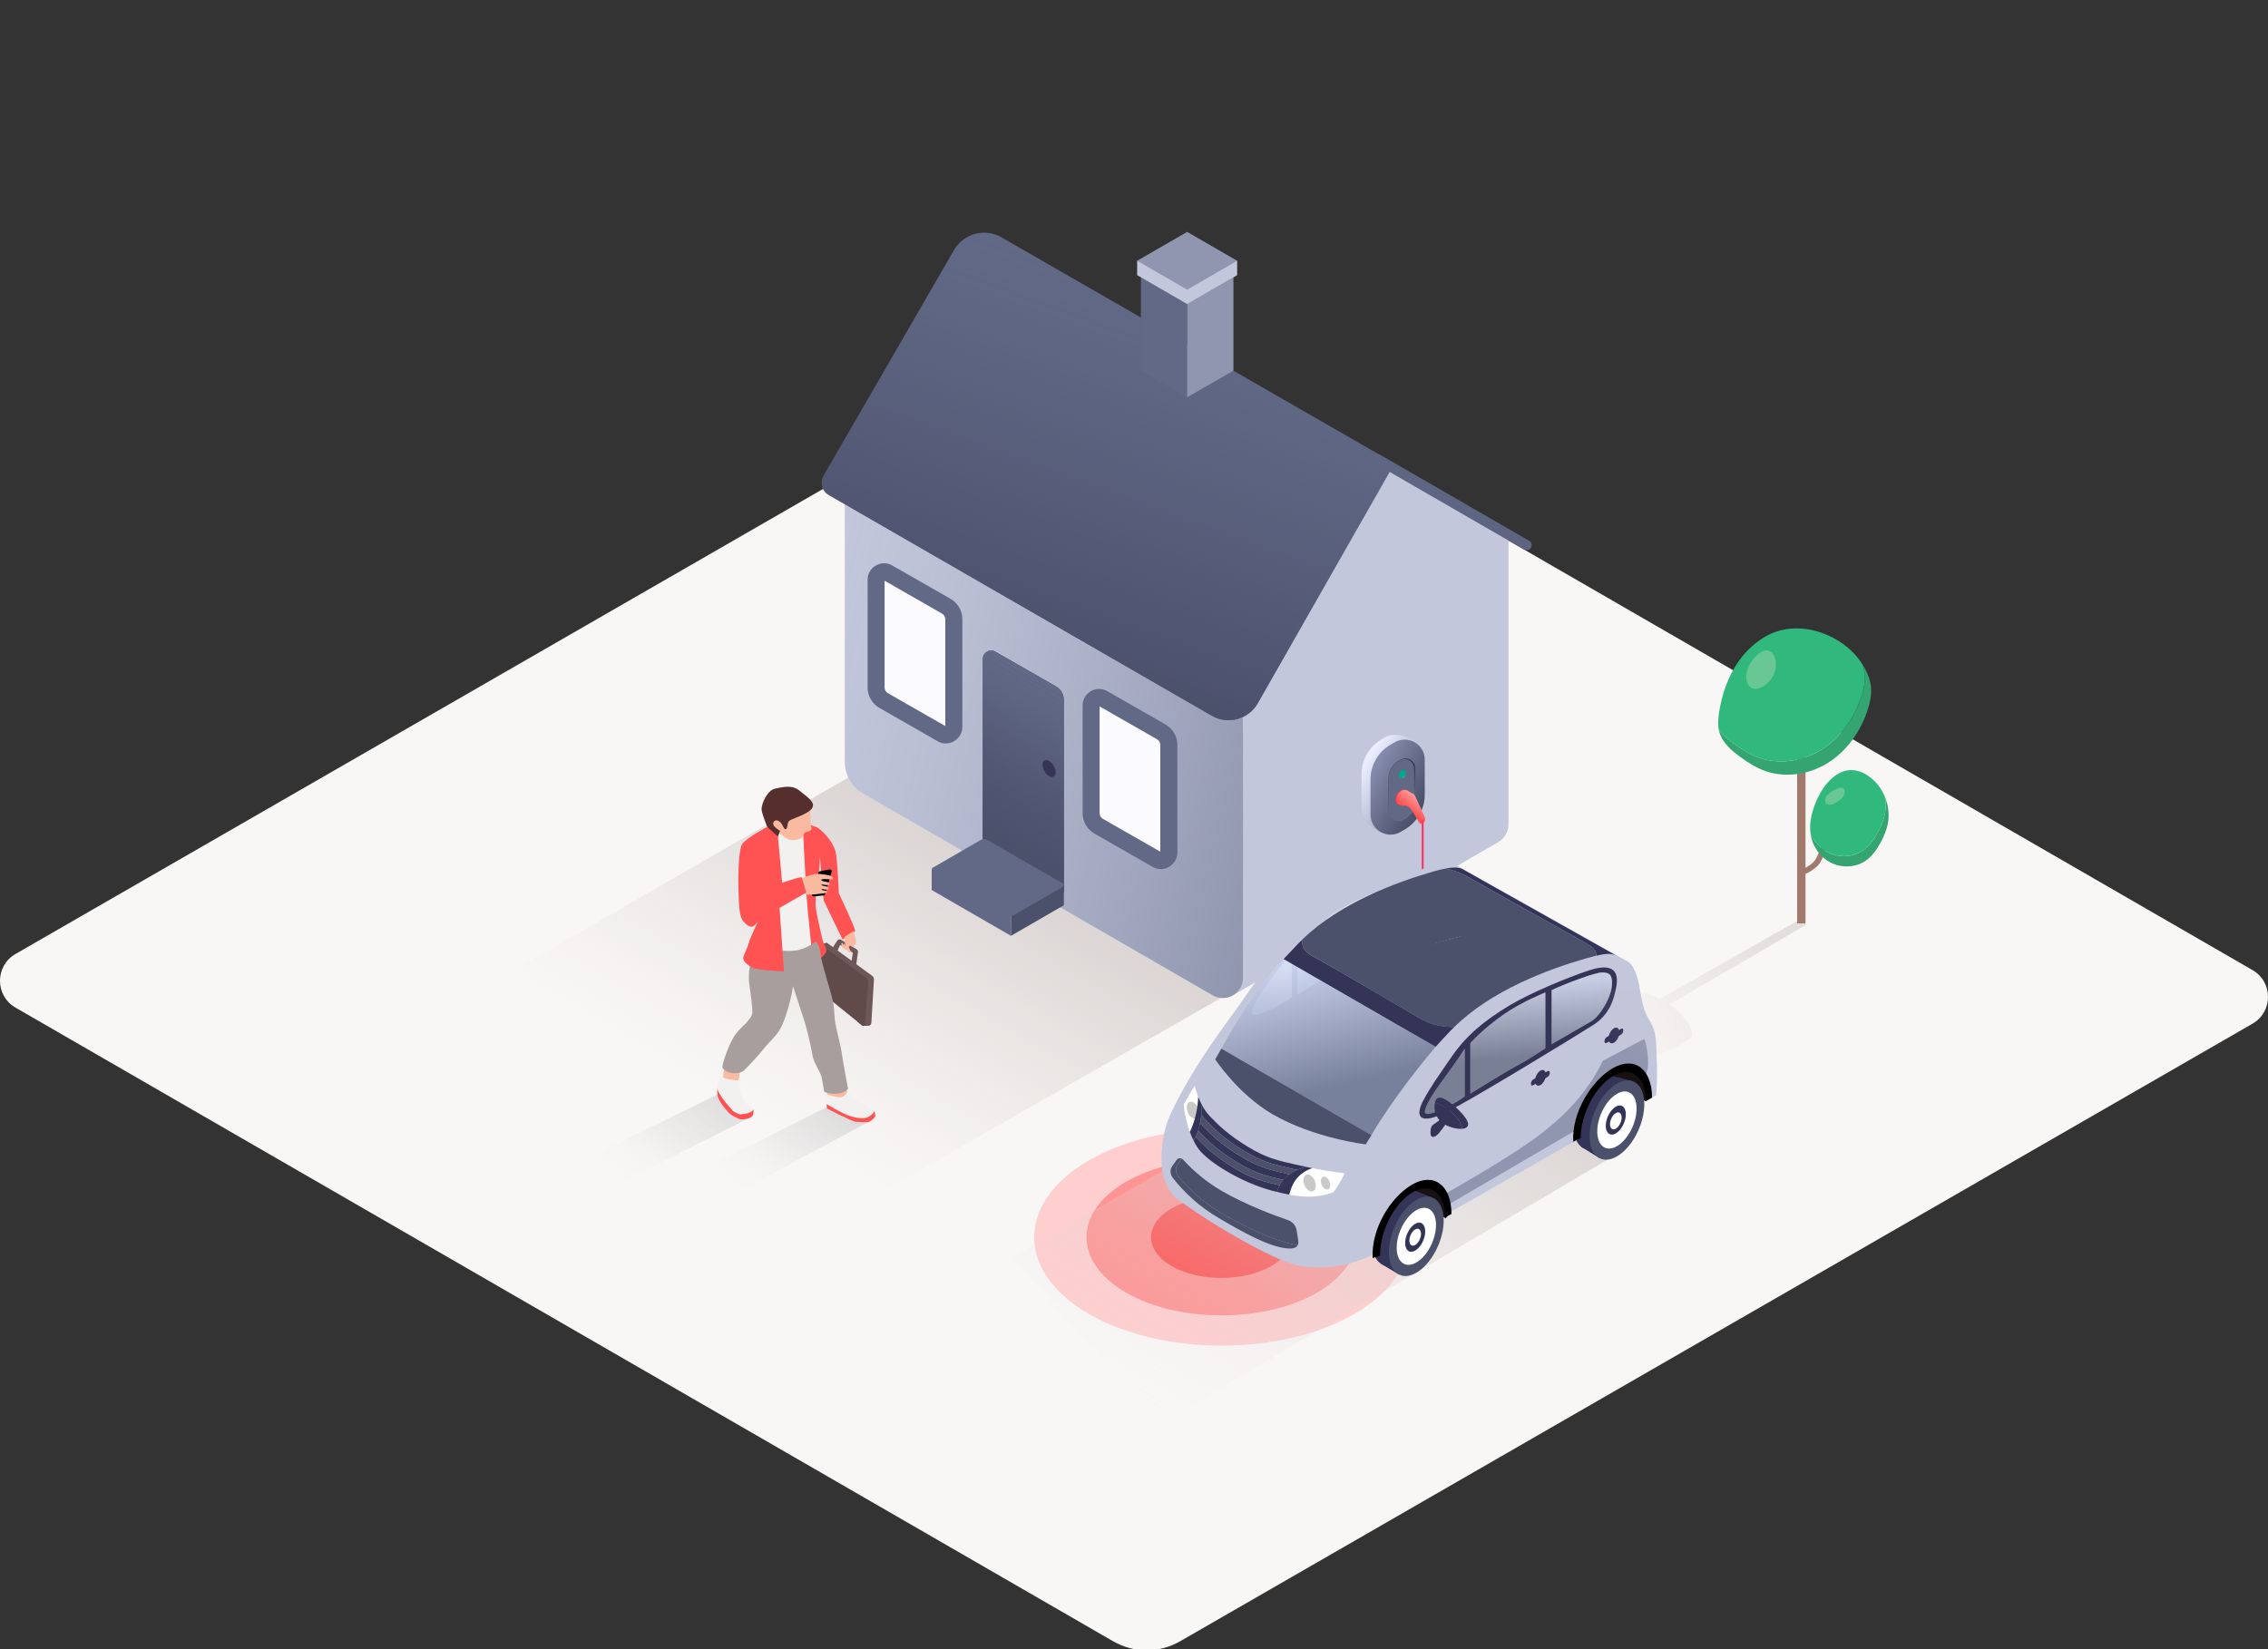 <svg xmlns="http://www.w3.org/2000/svg" width="440" height="320" viewBox="0 0 440 320" fill="none"><rect x="0" y="0" width="440" height="320" fill="#333333" stroke="none"/><g clip-path="url(#clip0_1727_43955)"><path d="M3.002 195.509L215.94 318.461C219.968 320.787 224.931 320.787 228.958 318.461L436.998 198.632C441.001 196.321 441.001 190.544 436.998 188.233L224.06 65.288C220.033 62.963 215.069 62.963 211.042 65.288L3.002 185.111C-1.001 187.422 -1.001 193.198 3.002 195.509Z" fill="#F9F7F6"></path><path d="M211.278 254.975C197.134 246.809 197.076 233.417 211.154 225.21C225.232 217.003 248.375 217.003 262.593 225.21C276.811 233.417 276.869 246.818 262.717 254.975C248.573 263.141 225.421 263.141 211.278 254.975Z" fill="#FFCFCF"></path><path d="M218.45 250.814C208.261 244.927 208.22 235.275 218.359 229.363C228.498 223.451 245.176 223.451 255.423 229.363C265.67 235.275 265.711 244.927 255.514 250.814C245.325 256.701 228.647 256.701 218.45 250.814Z" fill="#FF9494"></path><path d="M227.31 245.67C222.001 242.606 221.976 237.578 227.26 234.49C232.545 231.41 241.239 231.41 246.572 234.49C251.906 237.57 251.931 242.598 246.622 245.67C241.313 248.733 232.619 248.733 227.31 245.67Z" fill="#FF5252"></path><path d="M271.91 90.808C269.144 89.206 265.602 90.156 264 92.93L241.146 132.512V141.727L238.727 193.389L290.628 163.434C291.883 162.707 292.651 161.378 292.651 159.924V102.78L271.918 90.808H271.91Z" fill="#C2C7DB"></path><path style="mix-blend-mode:multiply" d="M168.573 232.757L95.609 190.631L164.957 150.652L238.722 192.58L168.573 232.757Z" fill="url(#paint0_linear_1727_43955)"></path><path d="M240.793 137.83C235.534 134.717 174.054 99.304 165.005 94.086C164.51 93.797 163.891 94.16 163.891 94.73V147.828C163.891 150.355 165.245 152.692 167.433 153.955L235.278 193.125C237.887 194.627 241.14 192.745 241.14 189.739V138.465C241.14 138.201 241.016 137.962 240.785 137.83H240.793Z" fill="#C2C7DB"></path><path d="M240.793 137.83C235.534 134.717 174.054 99.304 165.005 94.086C164.51 93.797 163.891 94.16 163.891 94.73V147.828C163.891 150.355 165.245 152.692 167.433 153.955L235.278 193.125C237.887 194.627 241.14 192.745 241.14 189.739V138.465C241.14 138.201 241.016 137.962 240.785 137.83H240.793Z" fill="url(#paint1_linear_1727_43955)"></path><path d="M296.641 104.927L267.66 88.191C267.57 88.141 267.479 88.116 267.38 88.091L194.3 46.057C191.072 44.191 186.943 45.297 185.077 48.526L159.779 92.327C159.028 93.623 159.473 95.291 160.778 96.043L235.096 138.878C238.217 140.678 242.213 139.596 244.005 136.467L269.601 91.567L295.667 106.619C295.824 106.71 295.989 106.751 296.162 106.751C296.501 106.751 296.831 106.578 297.013 106.256C297.285 105.785 297.12 105.183 296.658 104.91L296.641 104.927Z" fill="#616986"></path><path d="M296.641 104.927L267.66 88.191C267.57 88.141 267.479 88.116 267.38 88.091L194.3 46.057C191.072 44.191 186.943 45.297 185.077 48.526L159.779 92.327C159.028 93.623 159.473 95.291 160.778 96.043L235.096 138.878C238.217 140.678 242.213 139.596 244.005 136.467L269.601 91.567L295.667 106.619C295.824 106.71 295.989 106.751 296.162 106.751C296.501 106.751 296.831 106.578 297.013 106.256C297.285 105.785 297.12 105.183 296.658 104.91L296.641 104.927Z" fill="url(#paint2_linear_1727_43955)"></path><path d="M182.726 142.395L171.422 135.922C170.522 135.41 169.961 134.444 169.961 133.412V112.498C169.961 111.309 171.241 110.566 172.273 111.16L183.584 117.634C184.484 118.154 185.046 119.112 185.046 120.152V141.058C185.038 142.247 183.758 142.99 182.726 142.395Z" fill="#FBFBFF"></path><path d="M183.496 144.261C182.951 144.261 182.406 144.121 181.911 143.832L170.607 137.359C169.196 136.55 168.32 135.039 168.32 133.412V112.498C168.32 111.342 168.915 110.31 169.914 109.732C170.913 109.154 172.102 109.146 173.101 109.724L184.413 116.197C185.824 117.006 186.7 118.517 186.7 120.144V141.05C186.691 142.206 186.097 143.238 185.098 143.816C184.594 144.105 184.049 144.253 183.496 144.253V144.261ZM171.615 112.688V133.412C171.615 133.858 171.854 134.271 172.242 134.494L183.389 140.876V120.152C183.397 119.706 183.158 119.293 182.769 119.07L171.615 112.688Z" fill="#616986"></path><path d="M224.437 166.786L213.133 160.313C212.233 159.801 211.672 158.835 211.672 157.803V136.888C211.672 135.699 212.952 134.956 213.984 135.551L225.295 142.024C226.195 142.544 226.757 143.502 226.757 144.542V165.448C226.749 166.637 225.469 167.38 224.437 166.786Z" fill="#FBFBFF"></path><path d="M225.207 168.644C224.662 168.644 224.117 168.503 223.622 168.214L212.318 161.741C210.906 160.932 210.031 159.421 210.031 157.794V136.88C210.031 135.724 210.626 134.692 211.625 134.114C212.624 133.536 213.813 133.528 214.812 134.106L226.123 140.579C227.535 141.388 228.411 142.899 228.411 144.526V165.432C228.402 166.588 227.808 167.62 226.809 168.198C226.305 168.487 225.76 168.635 225.207 168.635V168.644ZM213.326 137.07V157.794C213.326 158.24 213.565 158.653 213.953 158.876L225.1 165.258V144.534C225.108 144.088 224.868 143.675 224.48 143.452L213.326 137.07Z" fill="#616986"></path><path d="M203.965 174.176L192.199 167.438C191.258 166.901 190.68 165.902 190.68 164.821V127.847C190.68 126.609 192.017 125.841 193.082 126.452L204.856 133.189C205.798 133.726 206.376 134.725 206.376 135.807V172.772C206.367 174.01 205.03 174.778 203.956 174.167L203.965 174.176Z" fill="#4B506B"></path><path d="M203.965 174.176L192.199 167.438C191.258 166.901 190.68 165.902 190.68 164.821V127.847C190.68 126.609 192.017 125.841 193.082 126.452L204.856 133.189C205.798 133.726 206.376 134.725 206.376 135.807V172.772C206.367 174.01 205.03 174.778 203.956 174.167L203.965 174.176Z" fill="#616986"></path><path d="M203.965 174.176L192.199 167.438C191.258 166.901 190.68 165.902 190.68 164.821V127.847C190.68 126.609 192.017 125.841 193.082 126.452L204.856 133.189C205.798 133.726 206.376 134.725 206.376 135.807V172.772C206.367 174.01 205.03 174.778 203.956 174.167L203.965 174.176Z" fill="#616986"></path><path d="M203.965 174.176L192.199 167.438C191.258 166.901 190.68 165.902 190.68 164.821V127.847C190.68 126.609 192.017 125.841 193.082 126.452L204.856 133.189C205.798 133.726 206.376 134.725 206.376 135.807V172.772C206.367 174.01 205.03 174.778 203.956 174.167L203.965 174.176Z" fill="url(#paint3_linear_1727_43955)"></path><path d="M203.965 174.176L192.199 167.438C191.258 166.901 190.68 165.902 190.68 164.821V127.847C190.68 126.609 192.017 125.841 193.082 126.452L204.856 133.189C205.798 133.726 206.376 134.725 206.376 135.807V172.772C206.367 174.01 205.03 174.778 203.956 174.167L203.965 174.176Z" fill="url(#paint4_linear_1727_43955)"></path><path d="M203.529 147.655C202.828 147.25 202.258 147.581 202.258 148.39C202.258 149.199 202.828 150.19 203.529 150.594C204.231 150.999 204.801 150.669 204.801 149.86C204.801 149.05 204.231 148.06 203.529 147.655Z" fill="#343457"></path><path d="M196.133 177.635L206.388 171.715V175.654L196.133 181.582" fill="#4B506B"></path><path d="M180.75 168.751L196.132 177.627V181.582L180.75 172.698V168.751Z" fill="#616986"></path><path d="M180.95 168.379L190.205 163.021C190.643 162.765 191.188 162.765 191.626 163.021L206.19 171.426C206.446 171.575 206.446 171.938 206.19 172.078L196.918 177.429C196.481 177.685 195.936 177.685 195.498 177.429L180.95 169.023C180.694 168.875 180.694 168.511 180.95 168.371V168.379Z" fill="#616986"></path><path d="M221.336 53.777V71.908L230.311 77.094V58.962L221.336 53.777Z" fill="#616986"></path><path d="M230.312 58.962V77.094L239.288 71.917V53.777L230.312 58.962Z" fill="#9096AF"></path><path d="M220.609 53.397V50.598L230.311 47.799L240.013 50.598V53.397L230.311 59.003L220.609 53.397Z" fill="#C2C7DB"></path><path d="M220.609 50.598L230.311 45L240.013 50.598L230.311 56.204L220.609 50.598Z" fill="#9096AF"></path><path d="M225.332 276.112L196.211 244.126L279.545 196.014L311.87 225.004L225.332 276.112Z" fill="url(#paint5_linear_1727_43955)"></path><path opacity="0.6" d="M294.332 201.654L268.562 186.684L268.711 186.156L270.305 185.974L296.123 200.638C298.575 199.193 301.143 199.276 303.612 200.679L305.717 201.877C308.137 203.247 308.244 206.69 305.924 208.218C303.29 209.943 299.896 210.026 297.18 208.416L294.439 206.789C292.399 205.576 292.259 202.834 294.323 201.654H294.332Z" fill="url(#paint6_linear_1727_43955)"></path><path d="M268.483 185.578C268.079 185.817 268.079 186.387 268.483 186.626C269.036 186.948 269.722 186.948 270.266 186.626C270.671 186.387 270.671 185.817 270.266 185.578C269.713 185.264 269.045 185.264 268.5 185.578H268.483Z" fill="url(#paint7_linear_1727_43955)"></path><path d="M268.483 147.441C268.079 147.672 268.079 148.25 268.483 148.489C269.036 148.811 269.713 148.811 270.266 148.489C270.671 148.258 270.671 147.68 270.266 147.449C269.713 147.127 269.045 147.127 268.5 147.449L268.483 147.441Z" fill="#8F95AE"></path><path d="M271.423 161.543L270.779 159.916C273.181 158.529 274.667 155.961 274.667 153.179L276.368 147.102C276.368 144.105 271.431 141.504 268.83 142.998L268.037 143.461C265.635 144.848 264.148 147.416 264.148 150.198V157.01C264.148 160.007 268.83 163.037 271.423 161.543Z" fill="url(#paint8_linear_1727_43955)"></path><path d="M272.257 159.099L272.653 158.868C273.842 158.182 274.577 156.911 274.577 155.532V149.034C274.577 147.548 272.967 146.623 271.687 147.366L271.291 147.589C270.102 148.274 269.367 149.546 269.367 150.925V157.423C269.367 158.909 270.977 159.834 272.257 159.091V159.099Z" fill="#4B4D51"></path><path d="M271.72 161.419L272.513 160.957C274.916 159.569 276.402 157.002 276.402 154.219V147.407C276.402 144.41 273.157 142.536 270.564 144.039L269.772 144.501C267.369 145.888 265.883 148.456 265.883 151.238V158.05C265.883 161.039 269.128 162.913 271.72 161.419Z" fill="url(#paint9_linear_1727_43955)"></path><path d="M272.264 159.049L272.661 158.826C273.85 158.141 274.585 156.886 274.585 155.524V149.092C274.585 147.622 272.983 146.705 271.695 147.44L271.306 147.663C270.118 148.349 269.383 149.604 269.383 150.966V157.406C269.383 158.876 270.985 159.792 272.273 159.057L272.264 159.049Z" fill="url(#paint10_linear_1727_43955)"></path><path d="M272.132 159.033L272.504 158.81C273.635 158.133 274.337 156.894 274.337 155.548V149.183C274.337 147.729 272.809 146.821 271.587 147.548L271.216 147.771C270.085 148.448 269.383 149.686 269.383 151.032V157.398C269.383 158.851 270.91 159.759 272.124 159.033H272.132Z" fill="#616985"></path><path d="M271.328 150.479C271.328 150.058 271.551 149.678 271.914 149.463H271.939C272.311 149.232 272.773 149.505 272.773 149.934C272.773 150.355 272.55 150.743 272.187 150.95H272.17C271.799 151.172 271.336 150.908 271.336 150.479H271.328Z" fill="url(#paint11_radial_1727_43955)"></path><path d="M270.422 155.202C270.422 154.203 270.95 153.278 271.817 152.774L271.867 152.741C272.759 152.221 273.873 152.865 273.873 153.897C273.873 154.929 273.336 155.829 272.47 156.333L272.428 156.358C271.536 156.87 270.43 156.234 270.43 155.202H270.422Z" fill="#616985"></path><path d="M270.719 155.202C270.719 154.45 271.116 153.757 271.768 153.377L271.801 153.352C272.47 152.964 273.304 153.443 273.304 154.219C273.304 154.97 272.899 155.672 272.247 156.044L272.214 156.06C271.545 156.44 270.711 155.961 270.711 155.193L270.719 155.202Z" fill="url(#paint12_linear_1727_43955)"></path><path d="M271.995 153.418L272.028 153.393C272.334 153.212 272.681 153.22 272.961 153.352C273.011 153.377 273.06 153.41 273.102 153.435L274.043 153.988L274.076 154.013C274.126 154.046 274.167 154.079 274.216 154.112L274.282 154.153L274.332 154.227C274.332 154.227 274.39 154.302 274.414 154.343L274.472 154.426L276.388 158.562C276.454 158.628 276.495 158.719 276.512 158.818V158.851C276.512 158.851 276.512 158.876 276.512 158.884C276.512 159.256 276.314 159.594 276 159.776H275.983C275.703 159.941 275.364 159.801 275.273 159.52L274.497 158.191C274.192 157.662 273.845 157.167 273.457 156.696L272.821 156.333C272.78 156.333 272.73 156.341 272.672 156.341C272.268 156.374 271.863 156.308 271.5 156.135C271.17 155.978 270.922 155.648 270.922 155.227C270.922 154.475 271.318 153.79 271.97 153.41L271.995 153.418Z" fill="url(#paint13_linear_1727_43955)"></path><path d="M273.477 154.467L275.466 158.711C275.466 158.711 275.962 158.108 276.383 158.529L274.484 154.401L274.294 154.153L274.178 154.071L273.733 154.137L273.477 154.326V154.459V154.467Z" fill="url(#paint14_linear_1727_43955)"></path><path d="M290.096 198.252C290.162 198.252 290.229 198.219 290.262 198.153C290.311 198.062 290.278 197.946 290.187 197.889L279.156 191.647C277.323 190.614 276.192 188.658 276.192 186.552V159.313C276.192 159.206 276.11 159.124 276.002 159.124C275.895 159.124 275.812 159.206 275.812 159.313V186.552C275.812 188.798 277.026 190.87 278.975 191.977L290.006 198.219C290.006 198.219 290.072 198.244 290.096 198.244V198.252Z" fill="url(#paint15_linear_1727_43955)"></path><path d="M316.006 207.004C318.813 207.755 319.391 210.48 319.614 212.998L319.259 213.692L310.523 208.581C312.216 207.516 313.95 206.451 315.998 207.004H316.006Z" fill="#181111"></path><path d="M315.161 213.089C315.161 216.697 312.956 220.891 310.248 222.452C307.54 224.012 305.343 222.345 305.352 218.736C305.352 215.128 307.556 210.934 310.264 209.373C312.973 207.813 315.169 209.473 315.161 213.089Z" fill="#333457"></path><path d="M306.75 222.518L310.358 224.747L316.798 209.803L312.967 208.787L306.75 222.518Z" fill="#333457"></path><path d="M319.001 214.262C319.001 218.167 316.615 222.7 313.684 224.392C310.752 226.077 308.383 224.285 308.383 220.38C308.383 216.474 310.769 211.941 313.7 210.257C316.631 208.573 319.001 210.364 319.001 214.27V214.262Z" fill="#4B506B"></path><path d="M317.504 215.128C317.504 217.936 315.795 221.189 313.681 222.411C311.576 223.625 309.867 222.337 309.875 219.521C309.875 216.714 311.584 213.452 313.698 212.239C315.803 211.025 317.512 212.313 317.504 215.128Z" fill="white"></path><path d="M315.421 216.202C315.421 217.639 314.545 219.306 313.472 219.926C312.399 220.545 311.523 219.884 311.523 218.448C311.523 217.019 312.399 215.351 313.472 214.732C314.545 214.113 315.421 214.773 315.421 216.21V216.202Z" fill="#343457"></path><path d="M314.606 216.838C314.606 217.672 314.094 218.646 313.475 219.001C312.856 219.356 312.344 218.976 312.344 218.142C312.344 217.308 312.847 216.334 313.475 215.979C314.102 215.624 314.606 216.004 314.606 216.838Z" fill="white"></path><path d="M277.24 229.735C280.056 230.486 280.625 233.211 280.848 235.729L280.493 236.422L271.758 231.311C273.45 230.246 275.184 229.19 277.232 229.735H277.24Z" fill="#181111"></path><path d="M276.414 235.291C276.414 239.032 274.127 243.383 271.32 245.001C268.504 246.619 266.234 244.894 266.242 241.154C266.242 237.413 268.529 233.062 271.337 231.444C274.152 229.825 276.423 231.551 276.414 235.291Z" fill="#333457"></path><path d="M267.93 245.232L271.447 247.329L277.887 232.377L273.941 230.808L267.93 245.232Z" fill="#333457"></path><path d="M280.079 236.843C280.079 240.749 277.693 245.282 274.762 246.966C271.831 248.651 269.461 246.859 269.461 242.953C269.461 239.048 271.847 234.515 274.778 232.822C277.709 231.138 280.079 232.93 280.079 236.835V236.843Z" fill="#4B506B"></path><path d="M278.59 237.702C278.59 240.509 276.881 243.763 274.767 244.976C272.662 246.19 270.953 244.902 270.961 242.095C270.961 239.288 272.67 236.026 274.784 234.812C276.889 233.599 278.598 234.887 278.59 237.702Z" fill="white"></path><path d="M276.499 238.949C276.499 240.377 275.624 242.045 274.55 242.664C273.477 243.284 272.602 242.623 272.602 241.186C272.602 239.75 273.477 238.09 274.55 237.463C275.624 236.843 276.499 237.504 276.499 238.941V238.949Z" fill="#343457"></path><path d="M275.684 239.411C275.684 240.245 275.172 241.211 274.553 241.575C273.926 241.93 273.422 241.55 273.422 240.716C273.422 239.882 273.934 238.908 274.553 238.553C275.181 238.189 275.684 238.577 275.684 239.411Z" fill="white"></path><path d="M321.268 212.552C321.268 212.552 320.673 212.883 319.616 213.485C319.748 209.712 317.61 207.788 316.809 207.763C312.318 207.64 310.889 209.25 310.146 210.397C308.528 212.907 305.77 218.183 306.208 221.032C298.892 225.16 288.753 231.014 280.893 235.44C280.232 229.586 276.781 228.81 275.707 229.412C272.388 231.278 270.299 232.212 268.153 236.654C267.566 237.867 267.096 242.722 266.733 243.226C265.156 244.109 263.017 244.91 260.672 245.406C260.631 245.414 260.59 245.422 260.548 245.43C257.056 246.157 253.117 246.231 249.848 244.976C243.498 242.557 232.872 236.142 228.058 232.36C226.754 231.328 225.367 228.389 225.367 225.953V225.887C225.367 225.887 224.962 220.735 227.092 216.169C231.691 206.294 238.817 197.401 240.625 194.735C243.754 190.103 246.685 186.461 250.541 182.407C257.782 174.795 269.35 170.509 276.748 168.379C279.844 167.487 281.594 167.339 282.726 168.008L315.777 186.569C315.777 186.569 315.777 186.569 315.794 186.569C316.594 187.064 317.082 187.997 317.544 189.368C318.353 191.787 318.262 195.255 319.963 197.905C321.524 200.349 321.251 202.421 321.416 205.699C321.606 209.423 321.276 212.552 321.276 212.552H321.268Z" fill="#C2C7DB"></path><path d="M311.014 205.774C308.735 210.315 305.201 215.64 297.011 221.428C290.959 225.705 280.109 231.807 280.109 231.807L280.638 233.945L305.738 219.29L308.388 212.594C308.388 212.594 310.535 209.068 314.094 207.623C314.358 207.524 316.81 207.301 319.073 208.796C320.402 207.4 319.378 202.182 318.998 201.612C317.289 202.421 313.243 204.684 311.014 205.782H310.997L311.014 205.774Z" fill="#9096AF"></path><path d="M285.219 169.411L285.879 169.783C285.681 169.634 285.458 169.51 285.219 169.411Z" fill="#F5C322"></path><path d="M250.188 227.877C250.056 227.844 249.924 227.819 249.784 227.786C246.77 227.084 244.409 226.638 240.693 224.376C236.771 221.981 234.93 220.115 233.304 218.423C233.13 218.241 232.982 218.051 232.825 217.861C232.726 218.381 232.602 218.877 232.453 219.347C232.527 219.438 232.593 219.537 232.668 219.62C234.286 221.304 236.127 223.179 240.057 225.565C243.707 227.794 246.06 228.256 248.991 228.942C249.346 228.537 249.743 228.174 250.172 227.868L250.188 227.877Z" fill="#333457"></path><path d="M232.025 220.669C232.025 220.669 231.976 220.611 231.951 220.586C231.827 220.834 231.703 221.073 231.555 221.338C231.992 222.213 232.479 222.948 232.991 223.501C235.576 226.292 241.562 229.611 246.516 230.965C246.904 231.072 247.3 231.171 247.68 231.27C247.845 230.915 248.027 230.552 248.208 230.156C248.233 230.098 248.274 230.048 248.307 229.991C245.393 229.313 243.048 228.843 239.407 226.622C235.485 224.227 233.644 222.361 232.025 220.669Z" fill="#333457"></path><path d="M241.344 223.319C245.059 225.59 247.429 226.027 250.435 226.729C250.864 226.836 251.277 226.919 251.689 227.001C252.251 226.745 252.812 226.547 253.332 226.399C252.631 226.25 251.904 226.101 251.178 225.928C248.164 225.226 245.802 224.789 242.087 222.518C238.165 220.124 236.324 218.258 234.697 216.565C234.086 215.929 233.583 215.178 233.186 214.435C233.17 214.955 233.129 215.582 233.062 216.243C233.327 216.639 233.624 217.027 233.962 217.374C235.581 219.058 237.422 220.933 241.344 223.327V223.319Z" fill="#333457"></path><path d="M232.672 219.62C232.589 219.538 232.532 219.439 232.457 219.356C232.342 219.719 232.21 220.074 232.053 220.38C232.02 220.446 231.978 220.52 231.945 220.586C231.97 220.611 231.987 220.644 232.011 220.669C233.63 222.353 235.471 224.227 239.401 226.614C243.026 228.835 245.379 229.305 248.294 229.982C248.492 229.602 248.731 229.256 248.995 228.95C246.056 228.265 243.703 227.794 240.062 225.565C236.132 223.171 234.299 221.305 232.672 219.62Z" fill="#4B506B"></path><path d="M240.688 224.376C244.404 226.638 246.773 227.084 249.779 227.786C249.919 227.819 250.051 227.844 250.183 227.877C250.67 227.53 251.182 227.249 251.694 227.01C251.273 226.919 250.868 226.828 250.439 226.737C247.434 226.036 245.064 225.598 241.357 223.327C237.426 220.933 235.594 219.067 233.967 217.374C233.628 217.028 233.34 216.639 233.067 216.243C233.009 216.772 232.943 217.317 232.836 217.862C232.985 218.051 233.141 218.241 233.315 218.423C234.933 220.107 236.774 221.982 240.696 224.376H240.688Z" fill="#4B506B"></path><path d="M254.545 226.655C251.11 227.877 250.466 230.502 250.086 231.807C252.893 232.352 255.709 232.459 258.681 231.345C260.134 229.404 260.869 227.662 260.869 227.662C260.869 227.662 258.153 227.357 254.545 226.663V226.655Z" fill="white"></path><path d="M254.549 226.655C254.153 226.58 253.748 226.498 253.335 226.407C251.544 226.919 249.224 227.976 248.208 230.139C248.018 230.535 247.845 230.899 247.68 231.254C248.489 231.468 249.29 231.65 250.099 231.807C250.479 230.502 251.123 227.877 254.558 226.655H254.549Z" fill="#333457"></path><path d="M232.457 212.841C231.986 211.611 231.788 210.662 231.788 210.662C231.788 210.662 230.706 212.313 229.633 214.336C229.847 216.351 230.277 218.134 230.83 219.645C232.448 216.672 232.448 212.833 232.448 212.833L232.457 212.841Z" fill="white"></path><path d="M230.235 214.939C230.26 215.814 230.804 216.738 231.473 217.003C232.134 217.267 232.646 216.772 232.629 215.896C232.605 215.021 232.06 214.088 231.391 213.832C230.73 213.56 230.218 214.063 230.235 214.939Z" fill="#C9C9C8"></path><path d="M232.058 220.371C232.892 218.72 233.123 216.078 233.189 214.435C232.891 213.873 232.66 213.337 232.462 212.825C232.462 212.825 232.462 216.235 230.844 219.628C231.058 220.239 231.298 220.809 231.554 221.313C231.736 220.982 231.909 220.652 232.058 220.355V220.371Z" fill="#333457"></path><path d="M252.876 229.058C252.901 229.933 253.454 230.858 254.114 231.122C254.775 231.386 255.295 230.891 255.27 230.015C255.245 229.14 254.692 228.215 254.032 227.951C253.371 227.687 252.851 228.182 252.876 229.058Z" fill="#C9C9C8"></path><path d="M256.258 229.198C256.274 229.867 256.696 230.56 257.191 230.758C257.686 230.956 258.075 230.585 258.066 229.924C258.05 229.256 257.629 228.562 257.133 228.364C256.638 228.166 256.25 228.537 256.258 229.198Z" fill="#C9C9C8"></path><path d="M251.332 241.517C247.65 240.898 241.73 238.173 237.51 235.704C233.671 233.458 230.756 230.932 228.626 228.257C228.073 227.571 227.941 226.655 228.453 225.936L229.254 224.814C228.932 224.657 228.519 224.731 228.288 225.053L227.404 226.3C226.892 227.018 227.033 227.926 227.578 228.62C229.7 231.295 232.581 234.094 236.42 236.332C240.648 238.809 246.494 242.227 250.226 242.26C251.2 242.26 251.638 241.954 251.794 241.509C251.638 241.525 251.489 241.533 251.324 241.509L251.332 241.517Z" fill="#4B506B"></path><path d="M251.842 240.518L251.545 238.734C251.388 237.81 250.752 237.05 249.861 236.744C247.301 235.861 241.736 233.813 237.021 231.089C233.355 228.975 230.656 226.267 229.491 224.987C229.425 224.913 229.335 224.863 229.252 224.83L228.451 225.953C227.939 226.663 228.08 227.58 228.624 228.273C230.746 230.948 233.669 233.467 237.509 235.712C241.736 238.189 247.648 240.906 251.33 241.525C251.495 241.55 251.652 241.542 251.801 241.525C251.908 241.228 251.9 240.881 251.842 240.526V240.518Z" fill="#4B506B"></path><path d="M235.75 205.551C235.75 205.551 240.2 212.313 246.847 216.185C254.93 220.883 264.954 222.047 264.954 222.047C265.35 221.412 265.713 220.817 266.06 220.272L236.947 203.47C236.559 204.139 236.163 204.832 235.75 205.559V205.551Z" fill="#4B506B"></path><path d="M313.606 185.437C312.755 184.959 284.27 168.941 284.27 168.941L283.609 168.569C282.85 168.272 281.834 168.264 280.414 168.536C280.455 168.536 282.635 168.858 285.219 170.402C287.829 171.962 306.456 182.242 308.198 183.34C309.94 184.438 309.684 185.446 309.684 185.446C311.542 185.008 312.764 184.95 313.614 185.446L313.606 185.437Z" fill="#333457"></path><path d="M282.108 182.011C271.101 185.033 261.903 186.684 258.906 187.906C263.835 190.771 271.721 195.436 275.907 197.864C278.607 199.433 282.108 199.292 282.108 199.292L282.091 199.325C289.357 192.142 300.421 188.055 307.596 185.991C308.372 185.768 309.057 185.578 309.677 185.429C309.677 185.429 309.941 184.43 308.19 183.324C307.596 182.952 305.053 181.516 301.849 179.724C296.788 179.567 289.745 179.914 282.108 182.003V182.011Z" fill="#4B506B"></path><path d="M293.049 194.966C287.748 198.144 284.404 201.026 281.647 205.014C278.897 209.002 277.452 211 276.073 213.634C274.703 216.276 275.016 218.266 279.83 216.185C283.744 214.484 305.88 200.943 309.092 198.887C312.295 196.823 313.105 193.958 313.567 191.44C314.029 188.914 313.336 186.626 308.291 188.286C303.882 189.731 296.748 192.761 293.049 194.974V194.957V194.966Z" fill="#343457"></path><path d="M284.164 203.462C283.33 204.907 280.969 208.102 279.078 210.744C277.518 212.916 275.899 215.69 276.61 216.078C277.534 216.59 282.505 214.055 284.164 212.75V203.462Z" fill="#C3C5D1"></path><path d="M285.251 202.421V212.206C285.251 212.206 292.558 207.656 294.598 206.616C296.604 205.584 299.807 203.404 299.807 203.404V192.571C299.807 192.571 295.241 194.396 291.823 196.766C287.695 199.631 285.234 202.413 285.234 202.413L285.251 202.421Z" fill="#C3C5D1"></path><path d="M301.023 192.125V202.611C301.023 202.611 307.266 199.003 308.76 198.145C310.246 197.286 312.542 193.736 312.715 191.217C312.888 188.691 311.84 188.773 310.882 188.691C309.685 188.6 303.723 190.846 301.032 192.125H301.023Z" fill="#C3C5D1"></path><path d="M284.164 203.462C283.33 204.907 280.969 208.102 279.078 210.744C277.518 212.916 275.899 215.69 276.61 216.078C277.534 216.59 282.496 214.055 284.164 212.75V203.462Z" fill="url(#paint16_linear_1727_43955)" fill-opacity="0.4"></path><path d="M285.251 202.421V212.206C285.251 212.206 292.558 207.656 294.598 206.616C296.604 205.584 299.807 203.404 299.807 203.404V192.571C299.807 192.571 295.241 194.396 291.823 196.766C287.695 199.631 285.234 202.413 285.234 202.413L285.251 202.421Z" fill="url(#paint17_linear_1727_43955)" fill-opacity="0.4"></path><path d="M301.023 192.125V202.611C301.023 202.611 307.266 199.003 308.76 198.145C310.246 197.286 312.542 193.736 312.715 191.217C312.888 188.691 311.84 188.773 310.882 188.691C309.685 188.6 303.723 190.846 301.032 192.125H301.023Z" fill="url(#paint18_linear_1727_43955)" fill-opacity="0.4"></path><path d="M299.911 208.523C299.911 209.299 299.44 210.199 298.854 210.538C298.276 210.868 297.797 210.521 297.797 209.745C297.797 208.969 298.268 208.069 298.854 207.739C299.432 207.408 299.911 207.755 299.911 208.531V208.523Z" fill="#343457"></path><path d="M300.253 208.952L297.421 210.587C297.189 210.719 297.008 210.587 297.008 210.273C297.008 209.968 297.189 209.613 297.421 209.473L300.253 207.838C300.484 207.706 300.665 207.838 300.665 208.152C300.665 208.465 300.484 208.82 300.253 208.952Z" fill="#343457"></path><path d="M314.168 200.3C314.168 201.076 313.698 201.976 313.112 202.314C312.534 202.644 312.055 202.298 312.055 201.521C312.055 200.754 312.525 199.845 313.112 199.515C313.69 199.185 314.168 199.532 314.168 200.308V200.3Z" fill="#343457"></path><path d="M314.518 200.729L311.686 202.364C311.455 202.496 311.273 202.364 311.273 202.05C311.273 201.744 311.455 201.389 311.686 201.249L314.518 199.614C314.749 199.482 314.931 199.614 314.931 199.928C314.931 200.233 314.749 200.589 314.518 200.729Z" fill="#343457"></path><path d="M280.818 215.698C280.818 215.698 279.53 217.292 278.556 217.87C277.581 218.439 277.523 218.852 277.523 219.86C277.523 220.867 278.333 220.834 279.175 219.851C280.009 218.877 281.586 216.499 281.586 216.499L280.826 215.707L280.818 215.698Z" fill="#343457"></path><path d="M280.948 215.327C279.776 214.451 278.942 214.096 278.38 213.956C278.331 214.179 278.306 214.427 278.298 214.691C278.273 215.929 278.793 217.705 281.113 218.58C282.005 218.918 282.913 219.083 283.615 219.034C283.565 217.961 282.864 216.73 280.948 215.31V215.327Z" fill="#343457"></path><path d="M284.328 216.937C283.428 215.632 281.537 213.907 280.142 213.205C279.052 212.66 278.548 213.13 278.375 213.948C278.936 214.088 279.77 214.443 280.943 215.318C282.85 216.739 283.56 217.961 283.61 219.042C284.724 218.968 285.286 218.324 284.328 216.937Z" fill="#343457"></path><path d="M273.963 229.85C269.768 232.278 265.978 238.47 266.3 244.118C266.499 244.01 267.316 243.878 267.754 243.622V243.383C267.754 238.742 270.586 233.359 274.062 231.353C277.538 229.346 280.353 231.477 280.353 236.117V236.265C280.758 236.026 281.171 235.795 281.592 235.547C281.575 229.982 278.173 227.423 273.979 229.842H273.963V229.85Z" fill="black"></path><path d="M312.884 207.276C308.69 209.704 304.9 215.896 305.214 221.544C305.412 221.437 306.221 221.065 306.667 220.809C306.667 220.751 306.667 220.867 306.667 220.809C306.667 216.169 309.499 210.785 312.975 208.779C316.451 206.773 319.266 208.903 319.266 213.543V213.692C319.671 213.452 320.092 213.221 320.505 212.973C320.488 207.408 317.087 204.857 312.892 207.268H312.876L312.884 207.276Z" fill="black"></path><path opacity="0.4" d="M250.61 184.232C249.768 185.677 247.414 188.88 245.524 191.514C243.963 193.694 242.345 196.46 243.055 196.848C243.98 197.36 248.95 194.825 250.61 193.521V184.232Z" fill="url(#paint19_linear_1727_43955)"></path><path opacity="0.4" d="M251.695 183.184V192.968C251.695 192.968 254.222 191.325 256.253 190.276C258.259 189.244 266.252 184.174 266.252 184.174V173.342C266.252 173.342 261.686 175.166 258.276 177.536C254.148 180.401 251.695 187.642 251.695 187.642V183.175V183.184Z" fill="url(#paint20_linear_1727_43955)"></path><path d="M275.916 197.864C269.6 194.206 259.237 188.014 254.473 185.437C252.095 184.141 252.69 182.366 252.739 182.226C252.426 182.531 252.104 182.837 251.806 183.15C250.799 184.207 249.883 185.165 249.016 186.098L278.517 203.123C279.408 202.124 280.366 201.1 281.407 200.002C281.629 199.763 281.877 199.54 282.1 199.317L282.117 199.276C282.117 199.276 278.624 199.424 275.916 197.847H275.899L275.916 197.864Z" fill="#343457"></path><path d="M280.413 168.536C279.711 168.668 278.926 168.858 278.002 169.122C270.918 171.178 260.002 175.191 252.736 182.226C252.687 182.358 252.084 184.141 254.47 185.438C256.072 186.304 258.318 187.592 260.82 189.037C263.817 187.815 271.107 185.025 282.114 182.011C289.759 179.914 299.172 183.109 301.855 179.732C295.638 176.256 286.935 171.434 285.218 170.402C282.634 168.858 280.454 168.536 280.413 168.536Z" fill="#4B506B"></path><path d="M278.517 203.14L249.016 186.106C244.714 190.16 239.182 199.358 236.961 203.453L266.049 220.281C270.004 213.502 276.007 206.03 278.517 203.14Z" fill="url(#paint21_linear_1727_43955)" fill-opacity="0.4"></path><path opacity="0.29" d="M111.729 233.843L145.905 216.656L141.218 211.384L106.195 228.521L111.729 233.843Z" fill="url(#paint22_linear_1727_43955)"></path><path opacity="0.29" d="M134.252 236.052L169.084 217.369L163.883 213.07L128.719 230.723L134.252 236.045V236.052Z" fill="url(#paint23_linear_1727_43955)"></path><path d="M160.4 182.918L159.25 183.242L167.734 190.357L166.322 198.22L167.141 198.905C167.261 199.003 167.416 199.06 167.579 199.06L168.581 199.046C168.849 198.947 169.04 198.693 169.054 198.403L169.548 190.075C169.562 189.785 169.435 189.51 169.202 189.341L160.408 182.918H160.4Z" fill="#6D5757"></path><path d="M159.256 183.25L158.805 192.15L167.289 198.996C167.479 199.152 167.769 199.025 167.79 198.778L168.439 190.625C168.467 190.279 168.319 189.955 168.037 189.75L159.256 183.25Z" fill="#604A4A"></path><path d="M139.168 211.207C139.168 211.207 139.125 211.772 139.203 212.513C139.316 213.557 140.925 215.583 141.829 216.296C142.224 216.607 143.353 217.129 143.657 217.178C144.588 217.312 145.647 216.924 145.951 216.571C146.254 216.218 146.184 215.28 146.184 215.28C146.184 215.28 144.228 215.71 143.417 215.463C142.605 215.216 139.161 211.214 139.161 211.214L139.168 211.207Z" fill="#FF5252"></path><path d="M140.514 207.233L140.211 209.351C140.211 209.351 141.136 210.642 142.004 210.713C142.879 210.784 143.218 209.979 143.218 209.979L143.585 207.96L140.514 207.233Z" fill="#F9BAA0"></path><path d="M139.891 208.687C139.891 208.687 140.18 209.245 141.747 209.485C143.314 209.725 143.462 209.598 143.462 209.598C143.462 209.598 143.61 210.699 143.582 211.412C143.568 211.736 144.21 213.501 144.478 213.903C144.641 214.143 146.342 215.019 146.187 215.273C145.897 215.731 145.255 216.134 143.554 216.218C143.349 216.225 142.269 215.654 142.241 215.618C141.937 215.237 138.895 212.068 139.157 210.819C139.418 209.57 139.898 208.687 139.898 208.687H139.891Z" fill="#F3F1F0"></path><path d="M151.067 184.845L156.022 184.986L158.535 183.602L156.629 161.75L150.199 161.27L148.336 173.509L151.06 184.837L151.067 184.845Z" fill="#F3F1F0"></path><path d="M156.46 159.788L158.55 160.557C159.975 161.44 161.641 163.592 162.065 165.103C162.481 166.613 162.735 173.333 162.735 173.333C162.735 173.333 165.77 179.664 165.925 180.695L163.455 182.29L159.799 174.723L159.065 166.253C159.065 166.253 158.98 169.027 158.691 170.58C158.394 172.133 158.105 175.239 158.274 176.248C158.444 177.257 159.495 182.544 159.869 183.214C160.244 183.885 160.413 184.266 160.243 184.767C160.074 185.268 157.808 187.372 157.808 187.372C157.808 187.372 156.63 176.29 156.51 174.356C156.383 172.429 155.797 161.842 155.797 161.299C155.797 160.755 156.467 159.788 156.467 159.788H156.46Z" fill="#FF5252"></path><path d="M157.216 156.873C157.216 156.873 157.209 158.736 157.251 159.407C157.3 160.084 157.42 160.437 157.413 160.847C157.413 161.256 156.722 161.341 156.284 161.489C155.846 161.637 155.776 162.428 155.359 162.682C154.943 162.943 153.496 163.225 152.804 162.816C152.113 162.407 150.172 160.953 150.172 160.953L149 158.624L153.595 156.485L157.209 156.873H157.216Z" fill="#F9BAA0"></path><path d="M149.593 162.209C149.593 162.209 147.786 158.129 147.751 157.035C147.716 155.941 148.852 153.316 150.412 153.012C151.972 152.709 153.687 152.222 155.155 153.457C156.623 154.685 158.239 155.624 157.569 156.781C156.898 157.939 153.708 158.842 153.179 159.216C152.642 159.59 152.875 160.677 152.494 160.875C152.113 161.073 151.83 159.964 151.435 159.59C150.758 158.948 150.129 159.117 150.002 159.746C149.868 160.367 151.329 161.214 151.329 161.214C151.329 161.214 150.581 163.458 150.327 163.324C150.073 163.19 149.593 162.202 149.593 162.202V162.209Z" fill="#562E2E"></path><path d="M161.34 169.14L160.098 173.488C160.055 173.629 159.935 173.735 159.787 173.749L157.896 173.933C157.642 173.954 157.444 173.714 157.514 173.474L158.764 169.317C158.799 169.189 158.905 169.091 159.039 169.07L160.924 168.695C161.185 168.646 161.411 168.886 161.34 169.147V169.14Z" fill="black"></path><path d="M155.414 170.403C155.414 170.403 157.99 169.514 158.512 169.542C159.035 169.564 161.166 169.768 161.463 170.135C161.752 170.502 161.597 170.636 161.293 170.644C160.997 170.658 159.331 170.439 159.317 170.756C159.303 171.074 160.835 171.06 160.919 171.378C161.011 171.695 160.722 171.752 160.397 171.744C159.882 171.737 159.402 171.512 159.381 171.702C159.359 171.886 160.425 171.956 160.665 172.126C160.912 172.288 160.771 172.662 160.397 172.648C160.016 172.641 159.416 172.422 159.388 172.577C159.352 172.733 160.002 172.796 160.221 172.86C160.489 172.937 160.644 173.22 160.199 173.276C159.762 173.34 156.642 173.805 156.183 173.502C155.724 173.198 155.047 173.036 155.047 173.036L155.407 170.403H155.414Z" fill="#F9BAA0"></path><path d="M160.344 214.235L160.443 215.089C160.443 215.089 165.292 217.623 166.011 217.665C166.724 217.708 168.193 217.877 168.694 217.637C169.188 217.397 169.682 216.847 169.781 216.621C169.879 216.395 169.625 215.527 169.625 215.527L167.07 216.374L160.351 214.242L160.344 214.235Z" fill="#FF5252"></path><path d="M160.398 211.532L160.561 213.275C160.561 213.275 162.212 213.988 163.49 213.529C164.767 213.07 164.478 212.555 164.478 212.555L164.125 210.48L160.406 211.532H160.398Z" fill="#F9BAA0"></path><path d="M150.101 184.266C150.101 184.266 152.345 184.682 154.35 184.442C156.354 184.202 158.302 182.671 158.302 182.671C158.302 182.671 159.008 183.264 159.185 185.148C159.361 187.033 161.514 193.244 161.712 194.945C161.902 196.646 161.867 197.359 162.057 198.531C162.248 199.702 163.194 203.274 163.335 204.502C163.476 205.73 164.521 211.257 164.521 211.257C164.521 211.257 164.069 212.019 162.551 212.195C161.027 212.372 159.898 211.842 159.898 211.842C159.898 211.842 159.643 210.148 159.403 209.047C159.156 207.946 157.83 206.196 157.59 204.622C157.251 202.405 156.256 198.658 155.903 197.627C155.55 196.597 153.778 191.155 153.778 191.155C154.089 190.886 153.037 196.025 151.738 198.926C150.8 201.029 149.444 201.82 147.757 203.994C146.946 205.038 144.447 207.65 144.207 207.826C143.974 208.003 143.325 208.299 142.259 208.243C141.193 208.186 140.191 207.473 140.135 207.064C140.078 206.654 141.377 202.335 142.873 200.45C143.826 199.251 145.88 197.761 145.944 196.519C146 195.277 145.562 192.305 145.365 190.964C144.927 187.965 146.325 183.807 146.325 183.807L150.101 184.28V184.266Z" fill="#A89E9E"></path><path d="M160.115 212.506L160.341 214.235C160.341 214.235 163.447 216.07 164.541 216.437C165.635 216.804 167.187 217.185 168.133 216.861C169.086 216.536 169.672 215.731 169.615 215.519C169.559 215.308 166.369 213.543 165.966 213.282C165.564 213.021 164.816 211.842 164.512 211.877C164.209 211.913 163.976 212.866 163.058 212.908C162.141 212.95 160.023 212.237 160.023 212.237L160.115 212.506Z" fill="#F3F1F0"></path><path d="M148.833 160.451C148.833 160.451 144.789 162.597 143.992 163.776C143.194 164.955 143.194 171.039 143.279 173.135C143.363 175.231 143.363 177.794 144.203 178.76C145.043 179.727 145.424 179.812 145.883 179.812C146.342 179.812 147.104 178.718 147.104 178.718C147.104 178.718 145.551 181.908 145.297 182.875C145.043 183.842 144.415 184.972 144.203 185.769C143.992 186.567 145.502 187.661 146.511 187.95C147.521 188.247 152.094 188.494 152.094 188.494C152.094 188.494 151.396 178.506 151.233 176.156L156.435 173.184C156.435 173.184 155.609 170.559 155.567 170.262C155.525 169.966 151.741 171.3 151.741 171.3L150.923 162.315L148.841 160.444L148.833 160.451Z" fill="#FF5252"></path><path d="M161.617 183.758L162.457 182.487C162.605 182.261 162.909 182.191 163.142 182.332L166.219 184.224C166.389 184.329 166.48 184.527 166.452 184.725L166.05 187.654L165.09 187.209L165.457 184.866L162.986 183.37L162.281 184.866L161.617 183.751V183.758Z" fill="#6D5757"></path><path d="M163.852 181.76L163.894 182.184C163.894 182.184 163.83 183.024 164.162 183.969C164.557 185.099 165.193 184.788 165.087 184.619C164.917 184.329 164.55 183.793 164.783 183.581C164.903 183.468 164.981 183.468 164.981 183.468L165.496 183.779C165.496 183.779 166.456 183.038 165.898 181.746C165.616 181.09 165.609 180.666 165.609 180.666L163.852 181.76Z" fill="#F9BAA0"></path><path d="M163.312 182.974C163.467 182.883 163.524 183.031 163.559 183.25C163.58 183.377 163.651 183.73 163.651 183.73C163.651 183.73 163.517 183.059 163.742 183.094C164.025 183.137 163.997 183.962 163.997 183.962C163.997 183.962 163.884 183.327 164.095 183.377C164.307 183.426 164.335 184.195 164.335 184.195C164.335 184.195 164.335 184.294 164.314 184.294C164.025 184.344 163.439 183.956 163.312 183.673C163.248 183.525 163.157 183.059 163.312 182.974Z" fill="#F9BAA0"></path><path d="M164.41 182.445C164.41 182.445 164.17 182.396 163.93 182.523C163.782 182.6 163.711 182.685 163.711 182.685L164.353 183.087L164.41 182.445Z" fill="#F9BAA0"></path><path style="mix-blend-mode:multiply" opacity="0.4" d="M323.835 194.918L350.317 179.489L350.164 178.945L348.523 178.759L321.982 193.869C319.466 192.383 313.137 191.188 310.595 192.635L308.431 193.869C305.949 195.283 308.206 203.402 310.595 204.974C313.302 206.753 322.01 205.011 324.797 203.352L327.616 201.68C329.714 200.432 325.953 196.125 323.835 194.911V194.918Z" fill="url(#paint24_linear_1727_43955)"></path><path d="M350.277 143.517H348.648V179.173H350.277V143.517Z" fill="#A1796D"></path><path d="M354.622 161.435C354.622 161.435 353.535 166.502 352.088 167.77C350.641 169.038 349.555 169.217 349.555 169.217" stroke="#A1796D" stroke-width="1.081" stroke-miterlimit="10"></path><path d="M365.735 154.765C365.902 155.828 365.891 156.918 365.671 157.975C365.416 159.202 364.909 160.365 364.315 161.467C363.582 162.826 362.677 164.141 361.406 165.017C359.464 166.358 356.778 166.475 354.669 165.415C353.123 164.639 351.919 163.268 351.242 161.675C351.251 161.733 351.251 161.792 351.26 161.85C351.617 164.185 353.105 166.344 355.214 167.404C357.323 168.464 360.009 168.347 361.951 167.006C363.222 166.13 364.127 164.815 364.86 163.456C365.454 162.354 365.961 161.191 366.216 159.964C366.576 158.233 366.383 156.411 365.738 154.765H365.735Z" fill="#34A471"></path><path d="M354.673 165.412C356.782 166.472 359.468 166.355 361.41 165.014C362.681 164.138 363.586 162.823 364.318 161.464C364.913 160.362 365.42 159.2 365.674 157.972C365.894 156.918 365.906 155.825 365.739 154.762C365.165 153.297 364.236 151.974 363.012 150.983C358.232 147.12 354.14 151.127 352.274 155.661C351.492 157.562 350.976 159.636 351.243 161.672C351.919 163.265 353.126 164.633 354.67 165.412H354.673Z" fill="#31B97D"></path><path d="M354.933 153.907C354.628 154.144 354.335 154.41 354.174 154.762C354.013 155.113 354.013 155.559 354.262 155.852C354.493 156.124 354.892 156.206 355.243 156.147C355.595 156.089 355.914 155.907 356.219 155.723C357.004 155.248 357.844 154.592 357.885 153.672C357.897 153.444 357.847 153.201 357.692 153.031C357.109 152.386 355.413 153.538 354.933 153.91V153.907Z" fill="#69C795"></path><path d="M362.98 133.359C362.863 132.091 362.415 130.869 361.817 129.742C361.677 129.475 361.522 129.217 361.363 128.96C361.557 129.551 361.694 130.161 361.753 130.779C361.891 132.281 361.563 133.79 361.088 135.225C359.717 139.39 357.043 143.195 353.314 145.5C349.586 147.805 344.773 148.47 340.708 146.833C339.211 146.23 337.849 145.342 336.539 144.405C335.421 143.602 334.296 142.7 333.461 141.622C333.479 141.707 333.493 141.792 333.514 141.877C334.064 144.074 335.927 145.664 337.767 146.982C339.076 147.923 340.441 148.807 341.935 149.411C346 151.051 350.813 150.383 354.542 148.078C358.27 145.773 360.945 141.965 362.315 137.803C362.787 136.37 363.118 134.859 362.98 133.356V133.359Z" fill="#34A471"></path><path d="M336.534 144.408C337.843 145.348 339.208 146.233 340.702 146.836C344.768 148.476 349.58 147.808 353.309 145.503C357.038 143.198 359.712 139.39 361.083 135.228C361.554 133.796 361.885 132.284 361.748 130.782C361.689 130.161 361.554 129.554 361.358 128.963C357.676 123.069 349.015 119.909 342.747 123.371C340.661 124.522 338.857 126.174 337.457 128.099C335.281 131.086 334.042 134.689 333.497 138.347C333.336 139.434 333.236 140.553 333.453 141.625C334.288 142.703 335.415 143.605 336.531 144.408H336.534Z" fill="#31B97D"></path><path d="M342.162 126.218C340.489 127.091 339.244 128.743 338.863 130.591C338.641 131.669 338.84 133.022 339.836 133.494C340.486 133.802 341.268 133.617 341.907 133.286C343.705 132.349 344.786 130.202 344.47 128.201C344.367 127.545 344.101 126.877 343.568 126.482C343.035 126.086 342.191 126.072 341.763 126.581" fill="#69C795"></path></g><defs><linearGradient id="paint0_linear_1727_43955" x1="149.699" y1="221.866" x2="184.633" y2="161.353" gradientUnits="userSpaceOnUse"><stop stop-color="#DAD4D3" stop-opacity="0"></stop><stop offset="0.1" stop-color="#DAD4D3" stop-opacity="0.04"></stop><stop offset="0.25" stop-color="#DAD4D3" stop-opacity="0.15"></stop><stop offset="0.45" stop-color="#DAD4D3" stop-opacity="0.34"></stop><stop offset="0.68" stop-color="#DAD4D3" stop-opacity="0.59"></stop><stop offset="0.93" stop-color="#DAD4D3" stop-opacity="0.91"></stop><stop offset="1" stop-color="#DAD4D3"></stop></linearGradient><linearGradient id="paint1_linear_1727_43955" x1="154.511" y1="132.298" x2="249.677" y2="156.027" gradientUnits="userSpaceOnUse"><stop stop-color="#9096AF" stop-opacity="0"></stop><stop offset="0.11" stop-color="#9096AF" stop-opacity="0.05"></stop><stop offset="0.3" stop-color="#9096AF" stop-opacity="0.19"></stop><stop offset="0.53" stop-color="#9096AF" stop-opacity="0.42"></stop><stop offset="0.79" stop-color="#9096AF" stop-opacity="0.73"></stop><stop offset="1" stop-color="#9096AF"></stop></linearGradient><linearGradient id="paint2_linear_1727_43955" x1="241.536" y1="63.14" x2="216.403" y2="132.182" gradientUnits="userSpaceOnUse"><stop stop-color="#4B506B" stop-opacity="0"></stop><stop offset="0.16" stop-color="#4B506B" stop-opacity="0.08"></stop><stop offset="0.42" stop-color="#4B506B" stop-opacity="0.31"></stop><stop offset="0.75" stop-color="#4B506B" stop-opacity="0.68"></stop><stop offset="1" stop-color="#4B506B"></stop></linearGradient><linearGradient id="paint3_linear_1727_43955" x1="207.523" y1="134.733" x2="189.532" y2="165.902" gradientUnits="userSpaceOnUse"><stop stop-color="#4B506B" stop-opacity="0"></stop><stop offset="0.16" stop-color="#4B506B" stop-opacity="0.08"></stop><stop offset="0.42" stop-color="#4B506B" stop-opacity="0.31"></stop><stop offset="0.75" stop-color="#4B506B" stop-opacity="0.68"></stop><stop offset="1" stop-color="#4B506B"></stop></linearGradient><linearGradient id="paint4_linear_1727_43955" x1="207.523" y1="134.733" x2="189.532" y2="165.902" gradientUnits="userSpaceOnUse"><stop stop-color="#4B506B" stop-opacity="0"></stop><stop offset="0.16" stop-color="#4B506B" stop-opacity="0.08"></stop><stop offset="0.42" stop-color="#4B506B" stop-opacity="0.31"></stop><stop offset="0.75" stop-color="#4B506B" stop-opacity="0.68"></stop><stop offset="1" stop-color="#4B506B"></stop></linearGradient><linearGradient id="paint5_linear_1727_43955" x1="228.874" y1="278.16" x2="277.11" y2="194.611" gradientUnits="userSpaceOnUse"><stop stop-color="#DAD4D3" stop-opacity="0"></stop><stop offset="0.1" stop-color="#DAD4D3" stop-opacity="0.04"></stop><stop offset="0.25" stop-color="#DAD4D3" stop-opacity="0.15"></stop><stop offset="0.45" stop-color="#DAD4D3" stop-opacity="0.34"></stop><stop offset="0.68" stop-color="#DAD4D3" stop-opacity="0.59"></stop><stop offset="0.93" stop-color="#DAD4D3" stop-opacity="0.91"></stop><stop offset="1" stop-color="#DAD4D3"></stop></linearGradient><linearGradient id="paint6_linear_1727_43955" x1="269.479" y1="186.28" x2="306.857" y2="208.333" gradientUnits="userSpaceOnUse"><stop offset="0.14" stop-color="#C3BBBA"></stop><stop offset="1" stop-color="#C3BBBA" stop-opacity="0"></stop></linearGradient><linearGradient id="paint7_linear_1727_43955" x1="270.555" y1="186.106" x2="266.592" y2="186.106" gradientUnits="userSpaceOnUse"><stop stop-color="#616985"></stop><stop offset="1" stop-color="#EFF2FF"></stop></linearGradient><linearGradient id="paint8_linear_1727_43955" x1="276.154" y1="155.903" x2="264.487" y2="148.58" gradientUnits="userSpaceOnUse"><stop stop-color="#8F95AE"></stop><stop offset="1" stop-color="#EAEEFF"></stop></linearGradient><linearGradient id="paint9_linear_1727_43955" x1="276.063" y1="155.623" x2="263.307" y2="148.142" gradientUnits="userSpaceOnUse"><stop stop-color="#4B506B"></stop><stop offset="1" stop-color="#959BBC"></stop></linearGradient><linearGradient id="paint10_linear_1727_43955" x1="283.799" y1="164.284" x2="270.621" y2="151.973" gradientUnits="userSpaceOnUse"><stop stop-color="#E3E7F8"></stop><stop offset="1" stop-color="#343457"></stop></linearGradient><radialGradient id="paint11_radial_1727_43955" cx="0" cy="0" r="1" gradientUnits="userSpaceOnUse" gradientTransform="translate(272.616 151.48) rotate(100.62) scale(1.054 0.913)"><stop stop-color="#52FFE1"></stop><stop offset="1" stop-color="#02A68A"></stop></radialGradient><linearGradient id="paint12_linear_1727_43955" x1="273.411" y1="154.665" x2="270.703" y2="154.756" gradientUnits="userSpaceOnUse"><stop offset="0.03" stop-color="#FF5252"></stop><stop offset="1" stop-color="#FF3162"></stop></linearGradient><linearGradient id="paint13_linear_1727_43955" x1="277.114" y1="152.758" x2="273.415" y2="157.266" gradientUnits="userSpaceOnUse"><stop stop-color="#F8E3E3"></stop><stop offset="1" stop-color="#FF5252"></stop></linearGradient><linearGradient id="paint14_linear_1727_43955" x1="277.613" y1="153.171" x2="273.914" y2="157.679" gradientUnits="userSpaceOnUse"><stop stop-color="#F8E3E3"></stop><stop offset="1" stop-color="#FF5252"></stop></linearGradient><linearGradient id="paint15_linear_1727_43955" x1="290.765" y1="178.584" x2="275.804" y2="178.799" gradientUnits="userSpaceOnUse"><stop offset="0.03" stop-color="#FF5252"></stop><stop offset="1" stop-color="#FF3162"></stop></linearGradient><linearGradient id="paint16_linear_1727_43955" x1="280.02" y1="206.228" x2="278.88" y2="192.456" gradientUnits="userSpaceOnUse"><stop stop-color="#0B193F"></stop><stop offset="1" stop-color="#CEDBFF"></stop></linearGradient><linearGradient id="paint17_linear_1727_43955" x1="292.764" y1="205.171" x2="291.625" y2="191.399" gradientUnits="userSpaceOnUse"><stop stop-color="#0B193F"></stop><stop offset="1" stop-color="#CEDBFF"></stop></linearGradient><linearGradient id="paint18_linear_1727_43955" x1="307.497" y1="203.957" x2="306.349" y2="190.177" gradientUnits="userSpaceOnUse"><stop stop-color="#0B193F"></stop><stop offset="1" stop-color="#CEDBFF"></stop></linearGradient><linearGradient id="paint19_linear_1727_43955" x1="244.549" y1="193.116" x2="250.535" y2="188.93" gradientUnits="userSpaceOnUse"><stop stop-color="#E3EBFF"></stop><stop offset="1" stop-color="white"></stop></linearGradient><linearGradient id="paint20_linear_1727_43955" x1="254.866" y1="187.138" x2="264.609" y2="178.84" gradientUnits="userSpaceOnUse"><stop stop-color="#E3EBFF"></stop><stop offset="1" stop-color="white"></stop></linearGradient><linearGradient id="paint21_linear_1727_43955" x1="259.46" y1="210.686" x2="253.953" y2="187.031" gradientUnits="userSpaceOnUse"><stop stop-color="#0B193F"></stop><stop offset="1" stop-color="#CEDBFF"></stop></linearGradient><linearGradient id="paint22_linear_1727_43955" x1="151.198" y1="188.339" x2="119.507" y2="231.499" gradientUnits="userSpaceOnUse"><stop offset="0.11" stop-opacity="0.8"></stop><stop offset="0.7" stop-color="#A3A6A8" stop-opacity="0.5"></stop><stop offset="1" stop-color="white" stop-opacity="0"></stop></linearGradient><linearGradient id="paint23_linear_1727_43955" x1="173.581" y1="190.449" x2="141.889" y2="233.603" gradientUnits="userSpaceOnUse"><stop offset="0.11" stop-opacity="0.8"></stop><stop offset="0.7" stop-color="#A3A6A8" stop-opacity="0.5"></stop><stop offset="1" stop-color="white" stop-opacity="0"></stop></linearGradient><linearGradient id="paint24_linear_1727_43955" x1="349.377" y1="179.071" x2="310.916" y2="201.705" gradientUnits="userSpaceOnUse"><stop offset="0.14" stop-color="#C4BCBB"></stop><stop offset="1" stop-color="#C4BCBB" stop-opacity="0"></stop></linearGradient><clipPath id="clip0_1727_43955"><rect width="440" height="320" fill="white"></rect></clipPath></defs></svg>